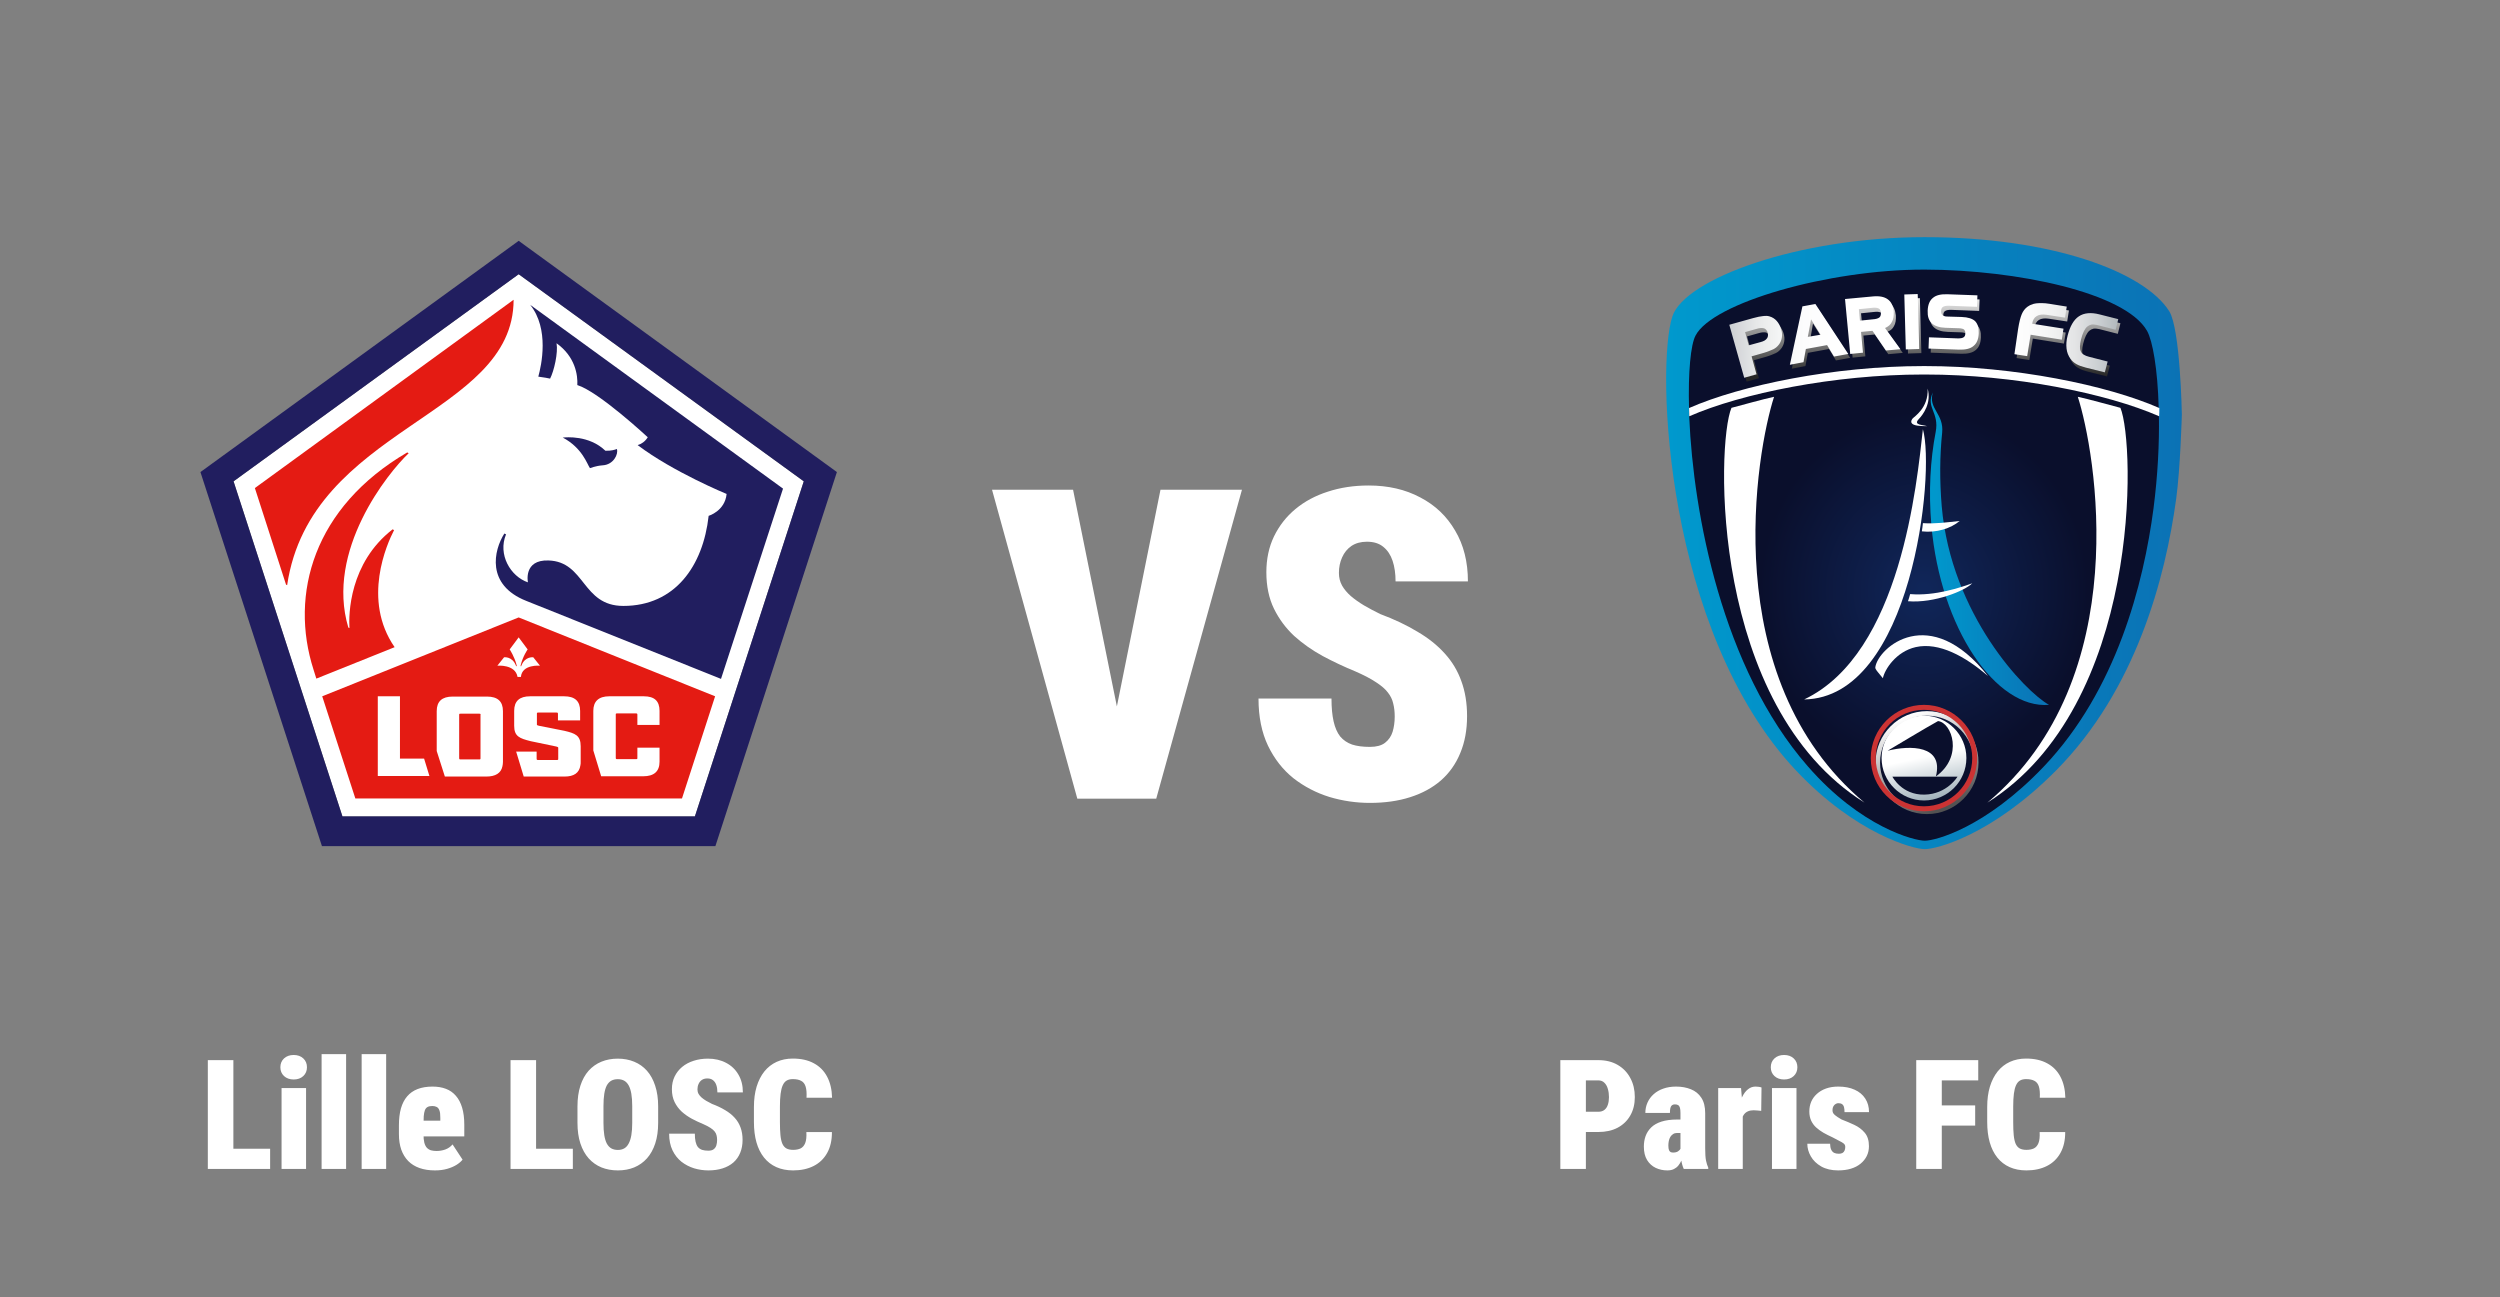 <svg width="817" height="424" viewBox="0 0 817 424" fill="none" xmlns="http://www.w3.org/2000/svg">
<rect x="0" y="0" width="817" height="424" fill="#808080" stroke="none"/>
<g clip-path="url(#clip0_82_802)">
<path d="M227.094 266.799H111.906L76.322 157.296L169.5 89.614L262.678 157.296L227.094 266.799Z" fill="white"/>
<path d="M169.5 78.7L65.5 154.27L105.211 276.52H233.789L273.5 154.27L169.5 78.7ZM227.094 266.799H111.906L76.322 157.296L169.5 89.614L262.678 157.296L227.094 266.799Z" fill="#211E5F"/>
<path d="M173.26 99.61C179.588 107.497 176.929 119.419 175.92 123.088C178.579 123.455 178.304 123.455 179.772 123.73C181.056 121.254 182.431 115.292 181.881 112.174C188.026 116.576 188.851 122.629 188.668 125.839C195.729 128.04 211.687 142.897 211.687 142.897C210.77 144.365 209.578 145.098 208.385 145.465C220.033 154.269 237.458 161.423 237.458 161.423C236.907 167.017 231.588 168.576 231.588 168.576C229.754 184.993 220.583 198.016 203.708 198.016C190.135 198.016 191.327 183.525 179.221 183.158C170.967 182.883 172.527 190.312 172.527 190.312C166.84 188.386 162.622 181.232 165.373 174.629L164.823 174.354C161.338 179.857 158.77 191.137 171.976 196.365C174.636 197.465 235.624 221.86 235.624 221.86L255.892 159.68L173.26 99.61Z" fill="#211E5F"/>
<path d="M192.795 152.986C192.978 152.986 194.537 152.253 196.922 152.069C200.498 151.886 202.149 148.401 201.599 146.75C201.599 146.75 201.599 146.75 201.507 146.75C201.14 146.933 199.673 147.392 197.839 147.3C192.519 142.164 184.907 142.898 183.99 142.99C183.899 142.99 183.899 142.99 183.899 142.99C190.318 146.383 191.878 151.702 192.795 152.986Z" fill="#211E5F"/>
<path d="M156.569 233.233H150.516C150.057 233.233 150.057 233.325 150.057 233.691V247.723C150.057 248.09 150.149 248.182 150.516 248.182H156.569C157.027 248.182 157.027 248.09 157.027 247.723V233.691C157.119 233.325 157.027 233.233 156.569 233.233Z" fill="#E41B13"/>
<path d="M169.5 201.776L105.302 227.547L116.124 260.93H222.876L233.698 227.547L169.5 201.776ZM123.461 253.685V227.547H130.706V247.907H138.593L140.336 253.593H123.461V253.685ZM164.364 249.007C164.364 249.558 164.273 250.016 164.181 250.475C163.722 252.676 161.888 253.776 158.953 253.776H145.38L142.72 245.431V232.408C142.72 229.198 144.463 227.639 147.948 227.639H159.137C162.622 227.639 164.364 229.198 164.364 232.408V249.007ZM162.53 217.551L164.731 214.799C164.731 214.799 167.391 214.432 168.583 217.459C168.583 217.459 168.583 217.551 168.675 217.642C168.675 217.734 168.766 217.734 168.766 217.734C168.766 217.734 168.858 217.734 168.858 217.642C168.858 217.551 168.858 217.551 168.858 217.459C168.124 214.524 166.565 212.231 166.565 212.231L169.5 208.288L172.435 212.231C172.435 212.231 170.876 214.432 170.142 217.459C170.142 217.551 170.142 217.551 170.142 217.642C170.142 217.734 170.142 217.734 170.234 217.734C170.325 217.734 170.325 217.734 170.325 217.642C170.325 217.551 170.417 217.551 170.417 217.459C171.609 214.432 174.269 214.799 174.269 214.799L176.47 217.551C176.47 217.551 170.601 217 170.234 221.219H169.133C168.399 217 162.53 217.551 162.53 217.551ZM189.768 249.007C189.768 249.374 189.768 249.741 189.676 250.108C189.31 252.584 187.567 253.776 184.541 253.776H171.151L168.675 245.614H175.37V247.907C175.37 248.274 175.461 248.365 175.828 248.365H181.973C182.431 248.365 182.431 248.274 182.431 247.907V244.422C182.431 244.238 182.431 244.147 181.789 243.963L173.444 242.221C169.775 241.304 168.033 240.662 168.033 237.177V232.316C168.033 229.106 169.775 227.547 173.26 227.547H184.357C187.842 227.547 189.585 229.106 189.585 232.316V235.434H182.34V233.325C182.34 232.958 182.248 232.866 181.881 232.866H175.92C175.461 232.866 175.461 232.958 175.461 233.325V236.718C175.461 236.993 175.461 236.993 176.103 237.177L184.449 238.828C187.934 239.653 189.768 240.295 189.768 243.872V249.007ZM215.539 236.902H208.294V233.6C208.294 233.233 208.202 233.141 207.835 233.141H201.69C201.232 233.141 201.232 233.233 201.232 233.6V247.632C201.232 247.999 201.324 248.09 201.69 248.09H207.835C208.294 248.09 208.294 247.999 208.294 247.632V244.33H215.539V248.916C215.539 252.126 213.705 253.685 210.22 253.685H196.463L193.895 245.247V232.316C193.895 229.198 195.638 227.547 199.123 227.547H210.403C213.888 227.547 215.539 229.106 215.539 232.316V236.902Z" fill="#E41B13"/>
<path d="M167.849 97.96L83.292 159.497L93.472 191.046L93.838 191.229C101.542 139.413 167.849 136.203 167.849 97.96Z" fill="#E41B13"/>
<path d="M128.78 173.254L128.322 172.979C114.107 183.984 113.923 200.859 114.198 205.261L113.832 205.078C106.311 179.949 126.763 154.545 133.549 148.125L133.091 147.85C102.459 165.734 94.572 194.256 102.459 218.834L103.377 221.769L128.964 211.497C118.234 195.998 126.488 177.656 128.78 173.254Z" fill="#E41B13"/>
</g>
<path d="M88.278 375.408V382H73.337V375.408H88.278ZM76.267 346.453V382H67.917V346.453H76.267ZM100.021 355.584V382H92.014V355.584H100.021ZM91.623 348.772C91.623 347.601 92.022 346.64 92.819 345.892C93.633 345.143 94.683 344.769 95.969 344.769C97.271 344.769 98.321 345.143 99.118 345.892C99.916 346.64 100.314 347.601 100.314 348.772C100.314 349.944 99.916 350.905 99.118 351.653C98.321 352.402 97.271 352.776 95.969 352.776C94.683 352.776 93.633 352.402 92.819 351.653C92.022 350.905 91.623 349.944 91.623 348.772ZM113.107 344.5V382H105.1V344.5H113.107ZM126.193 344.5V382H118.186V344.5H126.193ZM142.136 382.488C140.248 382.488 138.563 382.228 137.082 381.707C135.617 381.186 134.388 380.421 133.396 379.412C132.403 378.387 131.646 377.142 131.125 375.677C130.62 374.212 130.368 372.535 130.368 370.647V367.767C130.368 365.651 130.588 363.803 131.027 362.225C131.483 360.646 132.159 359.336 133.054 358.294C133.949 357.236 135.088 356.438 136.472 355.901C137.855 355.364 139.483 355.096 141.354 355.096C142.998 355.096 144.455 355.34 145.725 355.828C147.01 356.316 148.093 357.073 148.972 358.099C149.867 359.108 150.55 360.402 151.022 361.98C151.494 363.543 151.73 365.398 151.73 367.547V371.38H133.371V366.229H143.894V365.325C143.91 364.251 143.812 363.437 143.601 362.884C143.405 362.33 143.112 361.956 142.722 361.761C142.331 361.549 141.851 361.443 141.281 361.443C140.614 361.443 140.085 361.557 139.694 361.785C139.304 362.013 139.019 362.371 138.84 362.859C138.661 363.348 138.539 363.999 138.474 364.812C138.425 365.626 138.4 366.611 138.4 367.767V370.647C138.4 371.787 138.49 372.715 138.669 373.431C138.864 374.147 139.141 374.7 139.499 375.091C139.873 375.481 140.321 375.758 140.842 375.921C141.379 376.067 141.989 376.141 142.673 376.141C143.649 376.141 144.602 375.978 145.529 375.652C146.457 375.311 147.246 374.757 147.897 373.992L151.169 378.973C150.729 379.542 150.078 380.104 149.216 380.657C148.353 381.194 147.328 381.634 146.14 381.976C144.951 382.317 143.617 382.488 142.136 382.488ZM187.204 375.408V382H172.263V375.408H187.204ZM175.192 346.453V382H166.843V346.453H175.192ZM215.085 361.565V366.937C215.085 369.492 214.768 371.738 214.133 373.675C213.498 375.612 212.595 377.239 211.423 378.558C210.251 379.86 208.859 380.844 207.248 381.512C205.653 382.163 203.879 382.488 201.926 382.488C199.956 382.488 198.166 382.163 196.555 381.512C194.943 380.844 193.552 379.86 192.38 378.558C191.208 377.239 190.305 375.612 189.67 373.675C189.035 371.738 188.718 369.492 188.718 366.937V361.565C188.718 359.01 189.035 356.756 189.67 354.803C190.305 352.85 191.2 351.222 192.355 349.92C193.527 348.618 194.919 347.633 196.53 346.966C198.142 346.299 199.932 345.965 201.901 345.965C203.854 345.965 205.637 346.299 207.248 346.966C208.876 347.633 210.267 348.618 211.423 349.92C212.578 351.222 213.474 352.85 214.108 354.803C214.759 356.756 215.085 359.01 215.085 361.565ZM206.613 366.937V361.517C206.613 359.922 206.516 358.562 206.32 357.439C206.125 356.316 205.832 355.405 205.441 354.705C205.051 354.005 204.562 353.493 203.977 353.167C203.391 352.841 202.699 352.679 201.901 352.679C201.071 352.679 200.363 352.841 199.777 353.167C199.191 353.493 198.703 354.005 198.312 354.705C197.938 355.405 197.661 356.316 197.482 357.439C197.303 358.562 197.214 359.922 197.214 361.517V366.937C197.214 368.515 197.303 369.866 197.482 370.989C197.661 372.096 197.938 373.007 198.312 373.724C198.703 374.44 199.2 374.969 199.802 375.311C200.404 375.636 201.112 375.799 201.926 375.799C202.707 375.799 203.391 375.636 203.977 375.311C204.579 374.969 205.067 374.44 205.441 373.724C205.832 373.007 206.125 372.096 206.32 370.989C206.516 369.866 206.613 368.515 206.613 366.937ZM234.348 372.552C234.348 371.998 234.291 371.502 234.177 371.062C234.079 370.607 233.876 370.184 233.566 369.793C233.273 369.402 232.826 369.012 232.224 368.621C231.621 368.214 230.816 367.791 229.807 367.352C228.537 366.831 227.292 366.245 226.071 365.594C224.851 364.926 223.752 364.153 222.775 363.274C221.815 362.379 221.042 361.338 220.456 360.149C219.87 358.945 219.577 357.545 219.577 355.95C219.577 354.42 219.87 353.045 220.456 351.824C221.058 350.587 221.88 349.537 222.922 348.675C223.98 347.796 225.225 347.129 226.657 346.673C228.09 346.201 229.652 345.965 231.345 345.965C233.591 345.965 235.568 346.421 237.277 347.332C239.003 348.227 240.345 349.505 241.306 351.165C242.282 352.809 242.771 354.754 242.771 357H234.445C234.445 356.105 234.331 355.315 234.104 354.632C233.876 353.948 233.518 353.411 233.029 353.021C232.557 352.63 231.931 352.435 231.149 352.435C230.45 352.435 229.855 352.597 229.367 352.923C228.895 353.248 228.537 353.688 228.293 354.241C228.049 354.778 227.927 355.372 227.927 356.023C227.927 356.561 228.049 357.049 228.293 357.488C228.537 357.911 228.871 358.31 229.294 358.685C229.733 359.059 230.238 359.417 230.808 359.759C231.394 360.101 232.02 360.434 232.688 360.76C234.299 361.362 235.723 362.037 236.96 362.786C238.213 363.519 239.263 364.357 240.109 365.301C240.956 366.229 241.59 367.286 242.014 368.475C242.453 369.663 242.673 371.006 242.673 372.503C242.673 374.098 242.412 375.514 241.892 376.751C241.387 377.988 240.646 379.038 239.67 379.9C238.693 380.747 237.513 381.39 236.13 381.829C234.763 382.269 233.216 382.488 231.491 382.488C229.912 382.488 228.358 382.26 226.828 381.805C225.314 381.333 223.939 380.617 222.702 379.656C221.481 378.68 220.505 377.435 219.772 375.921C219.04 374.391 218.674 372.576 218.674 370.477H227.072C227.072 371.518 227.154 372.397 227.316 373.113C227.479 373.829 227.731 374.407 228.073 374.847C228.431 375.27 228.887 375.579 229.44 375.774C229.994 375.953 230.677 376.043 231.491 376.043C232.24 376.043 232.818 375.888 233.225 375.579C233.648 375.254 233.941 374.83 234.104 374.31C234.266 373.772 234.348 373.187 234.348 372.552ZM263.522 369.964H271.872C271.888 372.633 271.368 374.912 270.31 376.8C269.268 378.672 267.795 380.088 265.891 381.048C263.986 382.008 261.757 382.488 259.201 382.488C257.134 382.488 255.303 382.13 253.708 381.414C252.113 380.698 250.77 379.656 249.68 378.289C248.589 376.922 247.767 375.27 247.214 373.333C246.66 371.38 246.384 369.166 246.384 366.692V361.736C246.384 359.279 246.677 357.073 247.263 355.12C247.865 353.167 248.711 351.507 249.802 350.14C250.909 348.772 252.243 347.731 253.806 347.015C255.384 346.299 257.142 345.94 259.079 345.94C261.797 345.94 264.092 346.453 265.964 347.479C267.852 348.488 269.3 349.952 270.31 351.873C271.319 353.777 271.856 356.064 271.921 358.733H263.571C263.653 357.187 263.555 355.975 263.278 355.096C263.002 354.201 262.513 353.574 261.813 353.216C261.13 352.841 260.218 352.654 259.079 352.654C258.298 352.654 257.639 352.809 257.102 353.118C256.564 353.427 256.133 353.94 255.808 354.656C255.482 355.356 255.246 356.284 255.1 357.439C254.953 358.595 254.88 360.011 254.88 361.688V366.692C254.88 368.401 254.937 369.834 255.051 370.989C255.165 372.145 255.376 373.081 255.686 373.797C256.011 374.497 256.451 375.001 257.004 375.311C257.574 375.62 258.306 375.774 259.201 375.774C260.145 375.774 260.951 375.62 261.618 375.311C262.285 374.985 262.79 374.407 263.132 373.577C263.474 372.731 263.604 371.526 263.522 369.964Z" fill="white"/>
<path d="M363.715 237.218L379.246 160.047H405.871L377.859 261H360.803L363.715 237.218ZM350.68 160.047L366.28 237.218L369.331 261H352.066L324.193 160.047H350.68ZM455.793 234.167C455.793 232.595 455.631 231.186 455.308 229.938C455.03 228.643 454.452 227.441 453.574 226.332C452.742 225.223 451.471 224.113 449.761 223.004C448.05 221.848 445.762 220.646 442.896 219.398C439.291 217.919 435.755 216.255 432.288 214.406C428.821 212.511 425.701 210.315 422.928 207.819C420.201 205.277 418.005 202.319 416.341 198.944C414.677 195.524 413.845 191.549 413.845 187.019C413.845 182.674 414.677 178.768 416.341 175.301C418.051 171.788 420.385 168.806 423.344 166.356C426.348 163.86 429.884 161.965 433.952 160.671C438.02 159.33 442.457 158.66 447.265 158.66C453.644 158.66 459.26 159.954 464.113 162.543C469.013 165.085 472.826 168.714 475.554 173.429C478.327 178.097 479.714 183.621 479.714 190H456.07C456.07 187.458 455.747 185.216 455.1 183.274C454.452 181.333 453.436 179.808 452.049 178.698C450.708 177.589 448.929 177.034 446.71 177.034C444.722 177.034 443.035 177.496 441.648 178.421C440.308 179.345 439.291 180.593 438.598 182.165C437.904 183.69 437.558 185.378 437.558 187.227C437.558 188.752 437.904 190.139 438.598 191.387C439.291 192.589 440.239 193.721 441.44 194.784C442.688 195.847 444.121 196.864 445.739 197.835C447.403 198.806 449.183 199.753 451.078 200.678C455.654 202.388 459.699 204.306 463.212 206.433C466.771 208.513 469.753 210.893 472.156 213.574C474.56 216.209 476.363 219.214 477.564 222.588C478.812 225.962 479.437 229.776 479.437 234.028C479.437 238.558 478.697 242.58 477.218 246.093C475.785 249.606 473.682 252.587 470.908 255.037C468.135 257.441 464.784 259.267 460.854 260.515C456.972 261.763 452.58 262.387 447.681 262.387C443.197 262.387 438.783 261.74 434.438 260.445C430.139 259.105 426.233 257.071 422.72 254.344C419.253 251.57 416.479 248.034 414.399 243.735C412.319 239.39 411.279 234.236 411.279 228.273H435.131C435.131 231.232 435.362 233.728 435.824 235.762C436.286 237.796 437.003 239.437 437.974 240.685C438.991 241.886 440.285 242.765 441.856 243.319C443.428 243.828 445.369 244.082 447.681 244.082C449.807 244.082 451.448 243.643 452.604 242.765C453.805 241.84 454.637 240.638 455.1 239.159C455.562 237.634 455.793 235.97 455.793 234.167Z" fill="white"/>
<g clip-path="url(#clip1_82_802)">
<path d="M713.029 135.471C713.029 135.33 712.534 107.546 708.928 101.749C700.798 88.811 670.469 77.5 628.971 77.5C587.472 77.5 550.568 91.215 546.539 103.375C541.095 119.776 544.064 206.167 586.906 251.767C606.489 272.551 625.294 277.5 629.041 277.5C632.717 277.5 650.745 273.117 671.883 251.837C697.97 225.538 707.656 188.988 711.19 162.901C712.534 153.145 713.029 135.471 713.029 135.471Z" fill="url(#paint0_linear_82_802)"/>
<path d="M703.768 166.153C700.515 190.826 691.678 225.468 667.995 250.423C648.836 270.572 632.435 274.743 629.041 274.743C625.648 274.743 608.186 270.43 590.724 250.353C562.728 218.256 553.396 167.709 552.053 136.461C551.982 135.542 551.982 134.693 551.982 133.774C551.629 121.473 552.548 112.565 554.103 109.667C559.618 98.992 597.299 88.105 628.688 88.105H629.041C659.158 88.175 694.577 95.669 701.647 108.112C703.485 111.364 705.111 120.554 705.464 133.209C705.464 134.128 705.535 135.047 705.535 135.966C705.676 144.874 705.181 155.195 703.768 166.153Z" fill="url(#paint1_radial_82_802)"/>
<path d="M649.685 220.943C642.262 214.51 633.637 209.773 626.072 211.47C619.568 212.955 615.892 218.822 615.326 221.65C613.488 219.388 612.781 218.752 612.852 218.045C613.771 211.682 630.597 196.694 649.685 220.943Z" fill="white"/>
<path d="M628.405 140.279C626.426 157.741 621.335 213.52 589.593 228.579C624.8 228.084 632.505 154.63 628.405 140.279Z" fill="white"/>
<path d="M634.556 165.447C633.849 157.034 633.919 148.904 634.697 141.41C635.333 135.118 630.031 133.633 631.657 128.26C629.253 133.209 633.849 134.694 632.576 141.198C630.809 150.318 630.243 160.639 631.162 171.526C634.132 205.461 652.301 231.76 669.621 230.346C661.703 225.963 637.596 200.724 634.556 165.447Z" fill="url(#paint2_linear_82_802)"/>
<path d="M626.991 137.027C628.546 135.401 631.233 131.724 629.96 126.988C630.243 133.492 625.436 136.178 624.941 136.885C623.032 139.713 629.607 139.148 629.819 139.289C628.546 138.794 625.153 139.006 626.991 137.027Z" fill="white"/>
<path d="M581.321 106.203C580.685 105.496 579.907 105.001 578.988 104.718C578.705 104.648 578.423 104.577 578.069 104.506C577.716 104.506 577.362 104.506 576.867 104.577C576.09 104.648 575.029 104.86 573.757 105.213L565.909 107.405L570.787 124.725L574.817 123.594L573.191 117.726L577.15 116.595C577.857 116.383 578.493 116.171 578.988 115.959C579.483 115.747 579.907 115.605 580.331 115.393C581.038 115.04 581.604 114.545 582.099 113.909C582.594 113.273 582.947 112.495 583.089 111.576C583.23 110.727 583.159 109.808 582.806 108.748C582.452 107.758 581.957 106.91 581.321 106.203ZM578.14 111.929C577.928 112.212 577.716 112.424 577.362 112.636C577.009 112.848 576.585 112.99 576.09 113.131L572.131 114.262L570.929 109.95L574.676 108.889C575.807 108.536 576.655 108.536 577.221 108.677C577.716 108.889 578.14 109.384 578.352 110.162C578.564 110.869 578.493 111.434 578.14 111.929ZM682.771 108.112C683.195 107.758 683.619 107.546 684.184 107.405C684.679 107.334 685.316 107.405 686.023 107.546L692.102 109.101L692.951 105.637L686.8 104.082C684.043 103.375 681.781 103.587 680.084 104.718C678.387 105.849 677.185 107.97 676.408 111.01C675.984 112.566 675.913 113.979 676.054 115.252C676.196 116.525 676.62 117.585 677.327 118.575C677.892 119.352 678.529 119.918 679.306 120.342C680.013 120.766 681.003 121.12 682.346 121.473L688.568 123.029L689.487 119.494L683.407 117.938C681.993 117.585 681.074 117.019 680.72 116.171C680.367 115.323 680.367 114.05 680.791 112.283C681.286 110.233 681.993 108.819 682.771 108.112ZM641.767 104.93L636.959 104.789C636.323 104.789 635.828 104.577 635.475 104.294C635.192 104.011 635.05 103.587 635.05 103.092C635.05 102.385 635.263 101.89 635.616 101.678C635.97 101.396 636.606 101.254 637.525 101.254L646.786 101.608L646.927 97.861L637.171 97.507C635.05 97.436 633.424 97.79 632.364 98.709C631.304 99.628 630.738 100.971 630.667 102.88C630.597 104.718 631.021 106.061 632.011 106.981C633 107.9 634.485 108.394 636.535 108.465L640.777 108.607C641.201 108.607 641.625 108.677 641.908 108.748C642.191 108.819 642.403 108.889 642.544 109.031C642.827 109.314 643.039 109.808 642.968 110.374C642.968 110.94 642.756 111.364 642.403 111.576C642.191 111.717 641.979 111.788 641.625 111.859C641.272 111.929 640.848 111.929 640.423 111.929L631.091 111.576L630.95 115.252L640.848 115.605C642.968 115.676 644.594 115.323 645.655 114.404C646.715 113.555 647.281 112.212 647.352 110.303C647.422 108.465 646.998 107.122 646.15 106.274C645.301 105.425 643.888 105.001 641.767 104.93ZM618.932 106.627C619.497 105.708 619.639 104.506 619.568 103.092C619.356 101.183 618.72 99.911 617.659 99.062C616.599 98.285 614.973 97.931 612.852 98.144L603.732 98.992L605.429 116.878L609.6 116.454L608.964 109.667L612.71 109.314L617.094 115.747L621.83 115.323L616.811 108.394C617.73 108.112 618.508 107.475 618.932 106.627ZM614.902 105.072C614.478 105.425 613.7 105.637 612.64 105.708L608.539 106.132L608.186 102.385L612.286 101.961C613.417 101.82 614.195 101.89 614.69 102.173C615.114 102.385 615.326 102.88 615.397 103.516C615.397 104.223 615.255 104.718 614.902 105.072ZM589.734 101.466L585.563 120.484L590.017 119.635L590.795 115.323L597.723 114.05L599.985 117.797L604.651 116.949L593.976 100.689L589.734 101.466ZM591.502 111.434L592.491 105.708L595.602 110.727L591.502 111.434ZM623.032 97.578L623.527 115.535L627.91 115.393L627.415 97.436L623.032 97.578ZM666.298 104.577C667.076 104.082 668.136 103.941 669.55 104.153L675.559 105.072L676.125 101.466L670.399 100.547C669.55 100.406 668.773 100.335 668.066 100.335C667.359 100.335 666.722 100.335 666.157 100.406C665.591 100.476 665.026 100.618 664.602 100.83C664.177 100.971 663.682 101.254 663.258 101.537C662.481 102.173 661.844 102.951 661.42 103.941C660.996 104.93 660.572 106.556 660.218 108.819L659.017 117.019L663.188 117.656L664.319 110.657L674.499 112.283L675.065 108.677L664.884 107.051C665.026 105.92 665.521 105.072 666.298 104.577Z" fill="url(#paint3_linear_82_802)"/>
<path d="M622.325 96.234L622.82 114.191L627.203 114.05L626.708 96.093L622.325 96.234ZM682.064 106.768C682.488 106.414 682.912 106.202 683.478 106.061C683.972 105.99 684.609 106.061 685.316 106.202L691.396 107.758L692.244 104.294L686.093 102.738C683.336 102.031 681.074 102.243 679.377 103.374C677.68 104.506 676.479 106.627 675.701 109.666C675.277 111.222 675.206 112.636 675.347 113.908C675.489 115.181 675.913 116.241 676.62 117.231C677.186 118.009 677.822 118.574 678.599 118.998C679.306 119.423 680.296 119.776 681.639 120.13L687.861 121.685L688.78 118.15L682.7 116.595C681.286 116.241 680.367 115.676 680.013 114.827C679.589 113.979 679.66 112.706 680.084 110.939C680.579 108.889 681.286 107.475 682.064 106.768ZM641.06 103.587L636.252 103.445C635.616 103.445 635.121 103.233 634.768 102.95C634.485 102.668 634.344 102.243 634.344 101.748C634.344 101.042 634.556 100.547 634.909 100.335C635.263 100.052 635.899 99.91 636.818 99.91L646.079 100.264L646.221 96.517L636.464 96.163C634.273 96.093 632.718 96.446 631.657 97.365C630.597 98.214 630.031 99.628 629.96 101.536C629.89 103.374 630.314 104.718 631.304 105.637C632.293 106.556 633.778 107.051 635.828 107.121L640.07 107.263C640.494 107.263 640.918 107.333 641.201 107.404C641.484 107.475 641.696 107.546 641.837 107.687C642.12 107.97 642.332 108.465 642.262 109.03C642.262 109.596 642.049 110.02 641.696 110.232C641.484 110.373 641.272 110.444 640.918 110.515C640.565 110.586 640.141 110.586 639.716 110.586L630.385 110.232L630.243 113.908L640.141 114.262C642.262 114.332 643.888 113.979 644.948 113.06C646.008 112.212 646.574 110.868 646.645 108.96C646.715 107.121 646.291 105.778 645.443 104.93C644.595 104.152 643.181 103.657 641.06 103.587ZM580.614 104.859C579.978 104.152 579.2 103.657 578.211 103.374C577.928 103.304 577.645 103.233 577.292 103.233C576.938 103.233 576.585 103.233 576.09 103.304C575.312 103.374 574.252 103.587 572.979 103.94L565.132 106.132L570.01 123.452L574.04 122.321L572.414 116.453L576.373 115.322C577.08 115.11 577.716 114.898 578.211 114.686C578.706 114.474 579.13 114.332 579.554 114.12C580.261 113.767 580.826 113.272 581.321 112.636C581.816 111.999 582.17 111.222 582.311 110.303C582.452 109.454 582.382 108.535 582.028 107.475C581.745 106.485 581.251 105.566 580.614 104.859ZM577.433 110.586C577.221 110.868 577.009 111.08 576.655 111.292C576.302 111.505 575.878 111.646 575.383 111.787L571.495 112.848L570.293 108.535L574.04 107.475C575.171 107.121 576.019 107.121 576.585 107.333C577.08 107.546 577.504 108.04 577.716 108.818C577.857 109.525 577.786 110.161 577.433 110.586ZM618.225 105.283C618.79 104.364 618.932 103.162 618.861 101.748C618.649 99.84 618.013 98.567 616.882 97.79C615.821 97.012 614.195 96.658 612.074 96.87L602.954 97.719L604.651 115.676L608.822 115.251L608.186 108.465L611.933 108.111L616.316 114.545L621.053 114.12L616.033 107.192C617.023 106.768 617.801 106.132 618.225 105.283ZM614.195 103.728C613.771 104.081 613.064 104.294 611.933 104.364L607.832 104.788L607.479 101.042L611.579 100.617C612.71 100.476 613.488 100.547 613.983 100.829C614.407 101.042 614.619 101.536 614.69 102.173C614.69 102.95 614.549 103.445 614.195 103.728ZM589.027 100.122L584.927 119.21L589.381 118.362L590.158 114.05L597.087 112.777L599.349 116.524L604.015 115.676L593.269 99.345L589.027 100.122ZM590.795 110.091L591.855 104.364L594.966 109.384L590.795 110.091ZM665.591 103.304C666.369 102.809 667.429 102.668 668.843 102.88L674.853 103.799L675.418 100.193L669.692 99.274C668.843 99.133 668.066 99.062 667.359 99.062C666.652 99.062 666.016 99.062 665.45 99.133C664.884 99.203 664.319 99.345 663.895 99.557C663.4 99.698 662.976 99.981 662.551 100.264C661.703 100.9 661.137 101.678 660.713 102.668C660.289 103.657 659.865 105.283 659.511 107.546L658.31 115.746L662.481 116.383L663.612 109.384L673.792 111.01L674.358 107.404L664.107 105.778C664.319 104.576 664.814 103.728 665.591 103.304Z" fill="url(#paint4_linear_82_802)"/>
<path d="M642.615 247.737C642.615 255.372 636.394 261.593 628.759 261.593C621.123 261.593 614.902 255.372 614.902 247.737C614.902 240.102 621.123 233.88 628.759 233.88C636.394 233.88 642.615 240.102 642.615 247.737Z" fill="url(#paint5_linear_82_802)"/>
<path d="M629.748 232.396C620.487 232.396 612.923 239.96 612.923 249.222C612.923 258.483 620.487 266.047 629.748 266.047C639.01 266.047 646.574 258.483 646.574 249.222C646.645 239.96 639.08 232.396 629.748 232.396ZM629.748 264.563C621.265 264.563 614.407 257.705 614.407 249.222C614.407 240.738 621.265 233.881 629.748 233.881C638.232 233.881 645.089 240.738 645.089 249.222C645.089 257.705 638.232 264.563 629.748 264.563Z" fill="url(#paint6_linear_82_802)"/>
<path d="M628.758 230.346C619.214 230.346 611.367 238.122 611.367 247.737C611.367 257.352 619.144 265.128 628.758 265.128C638.302 265.128 646.15 257.352 646.15 247.737C646.15 238.122 638.302 230.346 628.758 230.346ZM628.758 263.502C620.063 263.502 612.993 256.433 612.993 247.737C612.993 239.041 620.063 231.972 628.758 231.972C637.454 231.972 644.524 239.041 644.524 247.737C644.524 256.433 637.454 263.502 628.758 263.502Z" fill="#CC3333"/>
<path d="M616.881 245.333C624.304 243.495 635.262 243.495 632.647 253.746C641.766 247.171 637.878 236.143 633.354 235.648C630.314 237.274 616.881 245.333 616.881 245.333Z" fill="#0A0F2C"/>
<path d="M618.437 253.816H639.717C639.717 253.816 636.323 259.543 628.9 259.684C621.477 259.826 618.437 253.816 618.437 253.816Z" fill="#0A0F2C"/>
<path d="M624.234 194.149C624.022 194.927 623.81 195.704 623.527 196.482C632.152 197.189 642.262 193.018 644.524 190.614C640.989 191.887 632.435 194.856 624.234 194.149Z" fill="white"/>
<path d="M628.405 170.961C628.334 171.88 628.193 172.799 628.052 173.647C632.859 174.213 637.596 172.658 640.423 170.254C636.323 170.678 632.505 171.244 628.405 170.961Z" fill="white"/>
<path d="M629.183 119.635H628.476C599.49 119.635 569.02 125.857 551.982 133.35C551.982 134.199 552.053 135.118 552.053 136.037C569.162 128.543 599.49 122.392 628.476 122.392H629.183C658.168 122.392 688.497 128.543 705.606 136.037C705.676 135.118 705.676 134.199 705.676 133.35C688.638 125.857 658.168 119.635 629.183 119.635Z" fill="white"/>
<path d="M579.766 129.674C576.373 130.381 568.879 132.502 565.839 133.279C560.89 145.015 558.769 230.558 609.317 262.3C560.607 221.579 574.11 147.065 579.766 129.674Z" fill="white"/>
<path d="M679.024 129.674C684.679 147.065 698.182 221.579 649.473 262.3C699.95 230.558 697.829 145.015 692.951 133.279C689.911 132.502 682.417 130.381 679.024 129.674Z" fill="white"/>
</g>
<path d="M522.319 369.939H515.215V363.323H522.319C523.149 363.323 523.817 363.12 524.321 362.713C524.842 362.306 525.216 361.744 525.444 361.028C525.688 360.296 525.811 359.474 525.811 358.562C525.811 357.586 525.688 356.683 525.444 355.853C525.216 355.022 524.842 354.355 524.321 353.851C523.817 353.33 523.149 353.069 522.319 353.069H518.267V382H509.917V346.453H522.319C524.777 346.453 526.893 346.974 528.667 348.016C530.457 349.057 531.833 350.49 532.793 352.312C533.77 354.119 534.258 356.186 534.258 358.514C534.258 360.809 533.77 362.811 532.793 364.52C531.833 366.229 530.457 367.563 528.667 368.523C526.893 369.467 524.777 369.939 522.319 369.939ZM549.175 375.359V363.738C549.175 362.99 549.118 362.42 549.004 362.029C548.89 361.622 548.703 361.338 548.442 361.175C548.198 360.996 547.832 360.906 547.344 360.906C546.953 360.906 546.636 361.004 546.392 361.199C546.147 361.395 545.977 361.696 545.879 362.103C545.781 362.509 545.732 363.047 545.732 363.714H537.7C537.7 362.493 537.936 361.362 538.408 360.32C538.88 359.262 539.556 358.343 540.435 357.562C541.313 356.78 542.363 356.178 543.584 355.755C544.821 355.315 546.204 355.096 547.734 355.096C549.541 355.096 551.16 355.389 552.593 355.975C554.025 356.544 555.156 357.464 555.986 358.733C556.833 360.003 557.256 361.688 557.256 363.787V375.335C557.256 377.06 557.345 378.37 557.524 379.266C557.703 380.145 557.948 380.918 558.257 381.585V382H550.249C549.875 381.186 549.598 380.193 549.419 379.021C549.256 377.833 549.175 376.613 549.175 375.359ZM550.078 365.862L550.127 370.257H548.052C547.547 370.257 547.116 370.379 546.758 370.623C546.4 370.851 546.099 371.16 545.854 371.551C545.627 371.941 545.464 372.381 545.366 372.869C545.269 373.341 545.22 373.829 545.22 374.334C545.22 375.05 545.293 375.571 545.439 375.896C545.602 376.222 545.798 376.434 546.025 376.531C546.27 376.613 546.538 376.653 546.831 376.653C547.45 376.653 547.962 376.523 548.369 376.263C548.792 375.986 549.093 375.66 549.272 375.286C549.451 374.912 549.5 374.594 549.419 374.334L550.249 377.557C549.972 378.159 549.704 378.753 549.443 379.339C549.183 379.909 548.857 380.438 548.467 380.926C548.076 381.398 547.596 381.772 547.026 382.049C546.457 382.342 545.741 382.488 544.878 382.488C543.511 382.488 542.241 382.212 541.069 381.658C539.914 381.105 538.978 380.25 538.262 379.095C537.562 377.939 537.212 376.474 537.212 374.7C537.212 373.479 537.399 372.34 537.773 371.282C538.164 370.208 538.774 369.264 539.604 368.45C540.435 367.636 541.549 367.002 542.949 366.546C544.365 366.09 546.09 365.862 548.125 365.862H550.078ZM569.536 362.127V382H561.504V355.584H568.975L569.536 362.127ZM575.664 355.389L575.566 363.03C575.257 362.998 574.85 362.957 574.346 362.908C573.841 362.859 573.426 362.835 573.101 362.835C572.368 362.835 571.75 362.949 571.245 363.177C570.741 363.388 570.317 363.714 569.976 364.153C569.65 364.576 569.414 365.114 569.268 365.765C569.121 366.416 569.056 367.173 569.072 368.035L567.729 367.059C567.729 365.285 567.868 363.673 568.145 362.225C568.438 360.76 568.844 359.498 569.365 358.44C569.886 357.366 570.513 356.544 571.245 355.975C571.978 355.389 572.791 355.096 573.687 355.096C574.028 355.096 574.378 355.12 574.736 355.169C575.094 355.218 575.404 355.291 575.664 355.389ZM587.09 355.584V382H579.082V355.584H587.09ZM578.691 348.772C578.691 347.601 579.09 346.64 579.888 345.892C580.701 345.143 581.751 344.769 583.037 344.769C584.339 344.769 585.389 345.143 586.187 345.892C586.984 346.64 587.383 347.601 587.383 348.772C587.383 349.944 586.984 350.905 586.187 351.653C585.389 352.402 584.339 352.776 583.037 352.776C581.751 352.776 580.701 352.402 579.888 351.653C579.09 350.905 578.691 349.944 578.691 348.772ZM603.032 374.822C603.032 374.35 602.861 373.976 602.52 373.699C602.178 373.423 601.698 373.138 601.079 372.845C600.461 372.552 599.72 372.161 598.857 371.673C597.816 371.201 596.831 370.704 595.903 370.184C594.992 369.646 594.186 369.061 593.486 368.426C592.803 367.791 592.266 367.05 591.875 366.204C591.484 365.341 591.289 364.349 591.289 363.226C591.289 362.086 591.493 361.028 591.899 360.052C592.323 359.075 592.941 358.221 593.755 357.488C594.569 356.74 595.562 356.154 596.733 355.73C597.905 355.307 599.248 355.096 600.762 355.096C602.829 355.096 604.611 355.438 606.108 356.121C607.606 356.788 608.761 357.757 609.575 359.026C610.389 360.28 610.796 361.753 610.796 363.445H602.788C602.788 362.778 602.731 362.233 602.617 361.81C602.503 361.37 602.292 361.045 601.982 360.833C601.689 360.621 601.274 360.516 600.737 360.516C600.461 360.516 600.176 360.605 599.883 360.784C599.59 360.947 599.346 361.199 599.15 361.541C598.955 361.867 598.857 362.282 598.857 362.786C598.857 363.144 598.923 363.453 599.053 363.714C599.199 363.958 599.403 364.194 599.663 364.422C599.924 364.633 600.225 364.853 600.566 365.081C600.924 365.309 601.34 365.561 601.812 365.838C603.211 366.375 604.595 366.961 605.962 367.596C607.329 368.23 608.468 369.085 609.38 370.159C610.308 371.233 610.771 372.706 610.771 374.578C610.771 375.75 610.535 376.816 610.063 377.776C609.591 378.737 608.916 379.575 608.037 380.291C607.174 381.007 606.125 381.552 604.888 381.927C603.651 382.301 602.259 382.488 600.713 382.488C598.532 382.488 596.685 382.057 595.171 381.194C593.674 380.332 592.542 379.233 591.777 377.898C591.012 376.564 590.63 375.188 590.63 373.772H598.076C598.092 374.586 598.215 375.237 598.442 375.726C598.67 376.198 598.988 376.539 599.395 376.751C599.801 376.946 600.314 377.044 600.933 377.044C601.405 377.044 601.795 376.963 602.104 376.8C602.414 376.621 602.642 376.368 602.788 376.043C602.951 375.701 603.032 375.294 603.032 374.822ZM634.575 346.453V382H626.226V346.453H634.575ZM645.488 361.248V367.84H632.305V361.248H645.488ZM646.489 346.453V353.069H632.305V346.453H646.489ZM666.558 369.964H674.907C674.924 372.633 674.403 374.912 673.345 376.8C672.303 378.672 670.83 380.088 668.926 381.048C667.021 382.008 664.792 382.488 662.236 382.488C660.169 382.488 658.338 382.13 656.743 381.414C655.148 380.698 653.805 379.656 652.715 378.289C651.624 376.922 650.802 375.27 650.249 373.333C649.696 371.38 649.419 369.166 649.419 366.692V361.736C649.419 359.279 649.712 357.073 650.298 355.12C650.9 353.167 651.746 351.507 652.837 350.14C653.944 348.772 655.278 347.731 656.841 347.015C658.42 346.299 660.177 345.94 662.114 345.94C664.832 345.94 667.127 346.453 668.999 347.479C670.887 348.488 672.336 349.952 673.345 351.873C674.354 353.777 674.891 356.064 674.956 358.733H666.606C666.688 357.187 666.59 355.975 666.313 355.096C666.037 354.201 665.549 353.574 664.849 353.216C664.165 352.841 663.254 352.654 662.114 352.654C661.333 352.654 660.674 352.809 660.137 353.118C659.6 353.427 659.168 353.94 658.843 354.656C658.517 355.356 658.281 356.284 658.135 357.439C657.988 358.595 657.915 360.011 657.915 361.688V366.692C657.915 368.401 657.972 369.834 658.086 370.989C658.2 372.145 658.411 373.081 658.721 373.797C659.046 374.497 659.486 375.001 660.039 375.311C660.609 375.62 661.341 375.774 662.236 375.774C663.18 375.774 663.986 375.62 664.653 375.311C665.321 374.985 665.825 374.407 666.167 373.577C666.509 372.731 666.639 371.526 666.558 369.964Z" fill="white"/>
<defs>
<linearGradient id="paint0_linear_82_802" x1="544.488" y1="177.499" x2="713.006" y2="177.499" gradientUnits="userSpaceOnUse">
<stop stop-color="#0099CD"/>
<stop offset="1" stop-color="#0B72B5"/>
</linearGradient>
<radialGradient id="paint1_radial_82_802" cx="0" cy="0" r="1" gradientUnits="userSpaceOnUse" gradientTransform="translate(628.747 192.822) scale(76.998 84.051)">
<stop offset="0.018" stop-color="#102659"/>
<stop offset="0.697" stop-color="#0A0F2C"/>
</radialGradient>
<linearGradient id="paint2_linear_82_802" x1="630.703" y1="179.391" x2="669.591" y2="179.391" gradientUnits="userSpaceOnUse">
<stop stop-color="#0099CD"/>
<stop offset="1" stop-color="#0B72B5"/>
</linearGradient>
<linearGradient id="paint3_linear_82_802" x1="629.406" y1="94.287" x2="629.406" y2="123.043" gradientUnits="userSpaceOnUse">
<stop stop-color="white"/>
<stop offset="1" stop-color="#262626"/>
</linearGradient>
<linearGradient id="paint4_linear_82_802" x1="565.184" y1="109.759" x2="692.217" y2="109.759" gradientUnits="userSpaceOnUse">
<stop stop-color="#CBCFD2"/>
<stop offset="0.016" stop-color="#D3D5D8"/>
<stop offset="0.07" stop-color="#E7E8E9"/>
<stop offset="0.128" stop-color="#F4F5F5"/>
<stop offset="0.192" stop-color="#FCFCFD"/>
<stop offset="0.273" stop-color="white"/>
<stop offset="0.703" stop-color="white"/>
<stop offset="0.767" stop-color="#FCFCFC"/>
<stop offset="0.829" stop-color="#F2F3F3"/>
<stop offset="0.89" stop-color="#E3E4E5"/>
<stop offset="0.949" stop-color="#CBCFD2"/>
<stop offset="1" stop-color="#B2B9BD"/>
</linearGradient>
<linearGradient id="paint5_linear_82_802" x1="628.676" y1="247.413" x2="631.537" y2="260.899" gradientUnits="userSpaceOnUse">
<stop stop-color="white"/>
<stop offset="1" stop-color="#A4B4BD"/>
</linearGradient>
<linearGradient id="paint6_linear_82_802" x1="623.536" y1="234.103" x2="635.746" y2="263.757" gradientUnits="userSpaceOnUse">
<stop stop-color="white"/>
<stop offset="1" stop-color="#525252"/>
</linearGradient>
<clipPath id="clip0_82_802">
<rect width="208" height="208" fill="white" transform="translate(65.5 73.5)"/>
</clipPath>
<clipPath id="clip1_82_802">
<rect width="200" height="200" fill="white" transform="translate(528.5 77.5)"/>
</clipPath>
</defs>
</svg>
